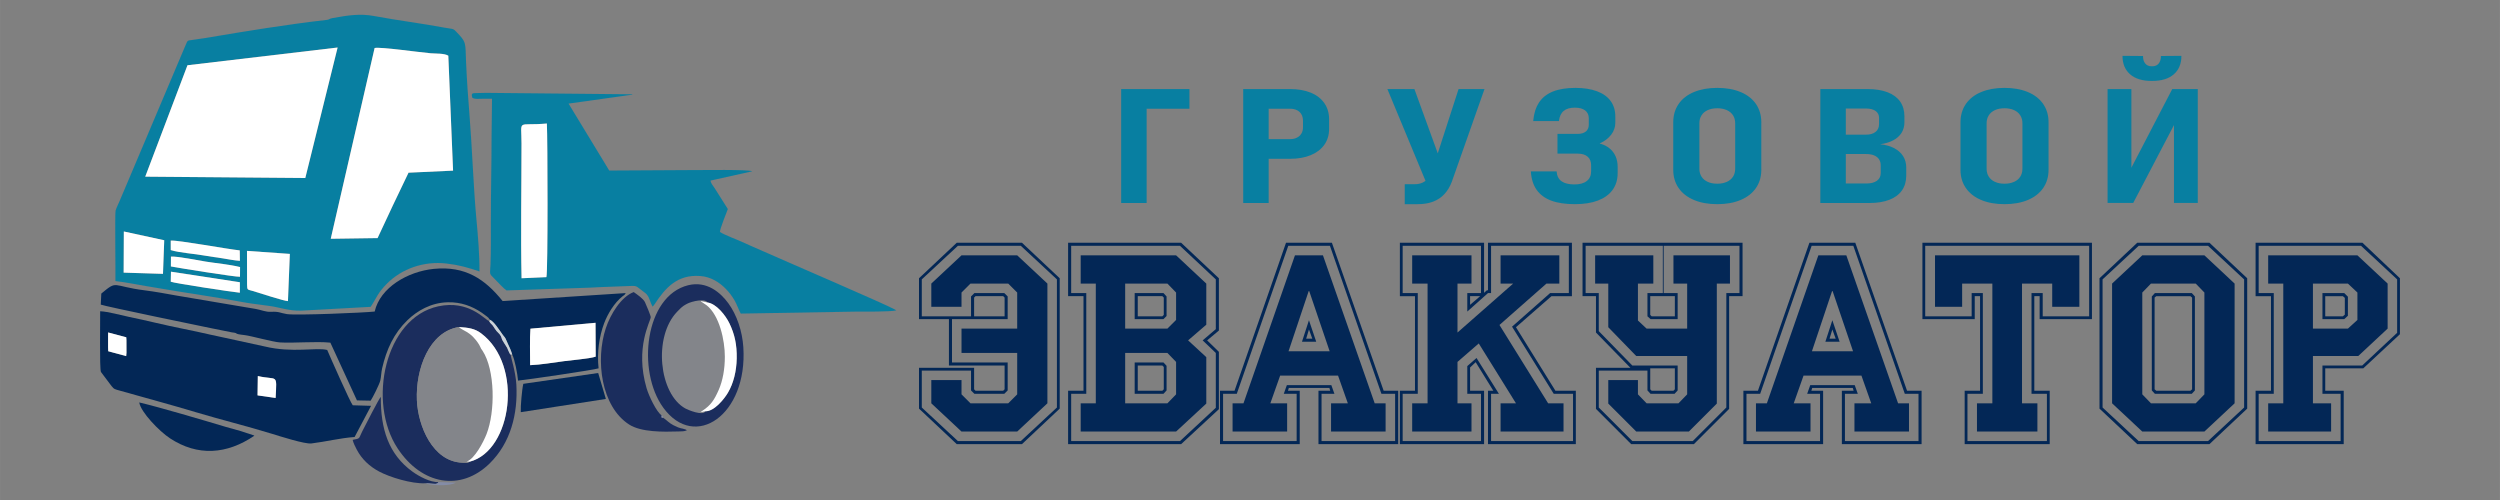 <?xml version="1.0" encoding="UTF-8"?> <!-- Creator: CorelDRAW 2020 (64-Bit) --> <svg xmlns="http://www.w3.org/2000/svg" xmlns:xlink="http://www.w3.org/1999/xlink" xmlns:xodm="http://www.corel.com/coreldraw/odm/2003" xml:space="preserve" width="84.667mm" height="16.933mm" style="shape-rendering:geometricPrecision; text-rendering:geometricPrecision; image-rendering:optimizeQuality; fill-rule:evenodd; clip-rule:evenodd" viewBox="0 0 8466.66 1693.32"><rect x="0" y="0" width="8466.66" height="1693.32" fill="#808080" stroke="none"/> <defs> <style type="text/css"> <![CDATA[ .fil1 {fill:#032756} .fil0 {fill:#087FA1} .fil3 {fill:#1B2D5D} .fil4 {fill:#83858A} .fil6 {fill:#848CA7} .fil5 {fill:#CBD3DB} .fil2 {fill:white} .fil8 {fill:#032756;fill-rule:nonzero} .fil7 {fill:#087FA1;fill-rule:nonzero} ]]> </style> </defs> <g id="Слой_x0020_1">  <g id="_2920048663024"> <g> <path class="fil0" d="M578.94 920.11l233.4 35.75 -0.13 35.54c-23.87,-2.09 -224.43,-32.54 -234,-37.31l0.73 -33.98zm396.2 99.6c-10.92,0.59 -100.12,-28.49 -120.18,-34.52 -15.99,-4.81 -18.19,-1.85 -18.28,-20.19l-0.27 -115.33 145.13 10.21 -6.4 159.83zm-396.24 -150.79c21.86,-1.34 92.83,12.96 118.03,17.03 37.88,6.12 80.1,9.6 116.02,18.44l-0.22 32.94c-11.75,1.54 -209.35,-29.96 -234.04,-34.93l0.21 -33.48zm-159.6 -84.98l136.85 29.7 -4.24 113.82 -133.26 -4.12 0.65 -139.4zm392.57 64.07l0.55 35.36c-18.9,-1.14 -42.28,-5.81 -60.11,-8.69 -18.74,-3.03 -39.84,-5.43 -58.63,-8.93 -33.45,-6.22 -86.27,-9.53 -115.49,-18.8l-0.03 -32.15c24.24,-2.09 189.87,28.62 233.71,33.21zm456.75 -685.45c19.79,-4.42 152.35,14.69 189.89,17.84 17.5,1.46 46.17,-0.24 59.74,8.18l16.11 389.28 -150.87 7.01c-37.98,78.15 -68.47,143.53 -104.81,221.5l-158.63 2.26 148.57 -646.07zm-125.26 -1.65l-109.45 441.94 -542.12 -4.55 143.04 -377.33 508.53 -60.06zm-752.52 791.07c30.69,3.39 71.24,11.19 103.45,16.85 35.69,6.27 69.76,11.7 105.54,17.63 69.82,11.57 142.66,21.71 211.43,34.82 32.99,6.3 71.72,11.1 99.23,14.58 36.16,4.58 66.93,17.46 109.31,16.25l235.44 -12.9c20.92,-31.24 22.09,-45.15 54.94,-78.36 50.46,-51.01 125.43,-77.3 201.57,-68.38 44.84,5.26 71.66,13.47 111.98,26.83 0.6,-54.87 -5.33,-123.97 -10.49,-178.63 -9.9,-104.73 -14.29,-240.84 -23.28,-351.12 -4.77,-58.4 -9.05,-120.21 -11.6,-179.32 -2.97,-68.67 2.42,-65.78 -34.52,-104.06 -10.32,-10.69 -13.13,-7.81 -35.74,-12.02 -85.02,-15.8 -158.82,-24.44 -241.03,-39.81 -49.09,-9.18 -90.45,-2.08 -142.35,7.18 -8.86,1.58 -9.57,4.92 -17.04,5.77 -131.88,14.94 -278.29,38.71 -410.53,61.25 -12.8,2.19 -26.34,3.53 -40.07,5.9 -23.45,4.05 -20.32,-0.94 -28.88,19.07l-195.62 462.22c-9.87,22.56 -17.57,42.29 -28,65.96 -3.28,7.44 -11.86,25.83 -13.24,31.84 -2.55,11.08 0.19,209.39 -0.5,238.45z"></path> <path class="fil0" d="M1766.31 942.38c-3.2,-144.54 -0.18,-308.38 -0.18,-456.5 0,-85.55 -17.41,-58.36 85.92,-67.59 2.64,49.04 3.82,504.43 -1.59,520.34l-84.15 3.75zm-166.8 -611.48c8.65,5.9 20.51,3.45 32.98,3.58 11.43,0.11 22.41,0.02 33.76,-0.06l-1.52 127.38c0.06,96.16 -2.57,193.42 -2.4,288.95 0.08,47.04 0.5,97.58 -1.16,144.37 -1.32,37.36 -6.74,28.76 16.09,51.64 9.26,9.27 28.35,30.6 38.17,36.81l282.69 -9.37c44.05,-2.78 92.71,-3.47 137.44,-5.7 24.74,-1.23 19.58,2.35 48.35,22.89 16.24,11.59 15.74,30.17 26.49,47.27l6.54 -8.37c36.85,-56.38 77.45,-101.09 154.06,-95.54 37.85,2.73 66.18,22.27 87.59,44.1 10.87,11.08 20.7,24.2 28.87,38.11 8.67,14.75 14.33,33.43 21.28,45.09l386.59 -6.65c29.57,-0.2 118.05,1.06 139.9,-4.17l-3.88 -2.71c-30.11,-17.37 -392.3,-173.01 -443.89,-196.33 -26.77,-12.09 -48.64,-20.85 -73.79,-32.57 -20.85,-9.72 -57.24,-22.31 -75.61,-34.09 1.12,-13.77 22.22,-64.56 26.86,-77.59l-44.69 -70.68c-4.87,-7.3 -12.9,-16.15 -13.89,-25.64l141.48 -31.58c-12.65,-6.51 -171.26,-3.92 -198.29,-4.08l-286.27 1.64 -137.76 -226.73 216.47 -30.35c-0.72,-0.59 -1.72,-1.81 -2.12,-1.16l-493.98 -4.89c-10.84,0.18 -21.53,0.54 -32.33,0.76 -14.8,0.29 -18.08,0.27 -14.03,15.67z"></path> <path class="fil1" d="M873.08 1273.57c67.43,15.47 64.7,-11.56 60.26,74.19l-61.17 -8.74 0.91 -65.45zm-506.91 -147.63l61.37 16.31 0.58 9.83 0.12 42.81 -0.96 11.18 -60.81 -16.52 -0.48 -13.4 0 -37.45 0.18 -12.76zm834.71 354.06l55.78 -105.6 -62.04 -1.82c-8.56,-9.84 -76.97,-164.9 -86.53,-187.34 -37.3,-9.69 -116.33,11.13 -211.98,-11.92l-138.05 -30.06c-14.15,-2.78 -31.31,-6.49 -46.47,-10.04 -61.26,-14.33 -120.66,-24.78 -184.77,-40.04 -29.52,-7.03 -62.56,-14.22 -91.04,-20.16 -28.21,-5.89 -69.44,-17.65 -96.57,-18.9 0.53,23.19 -2.59,195.05 2.67,205.74l35.86 47.64c8.48,11.16 12.46,11.05 27.85,15.42 88.09,25.01 171.55,47.26 257.68,73.13 84.75,25.47 170.88,46.42 258.51,73.35 25.27,7.77 110.32,35.17 132.83,32.45 47.4,-5.73 96.77,-18.25 146.27,-21.85z"></path> <path class="fil1" d="M1795.31 1236.73c0.03,-33.58 -1.69,-92.2 1.11,-123.54l220.36 -19.99 0.57 114.58c-17.48,6.47 -82.59,12.19 -107.36,15.39 -35.85,4.65 -77.6,12.04 -114.68,13.56zm-137 -154.23c14.88,5.83 33.53,37.06 45.06,52.51 4.5,6.04 6.74,7.07 9.68,13.86 2.4,5.54 4.16,9.95 7.35,16.45 5.33,10.83 10.59,22.84 14.38,35.94 8.18,14.54 18.01,65.87 19.6,87.75 28.38,-2.54 258.76,-36.31 272.82,-41.57 -5.95,-53.08 1.96,-107.94 18.88,-152.95 11.98,-31.86 34.55,-69.05 61.66,-90.59 9.31,-7.39 5.57,-2.67 11.47,-11.33l-417.08 26.99c-60.07,-74.87 -127.09,-119.47 -232.99,-108.96 -87.18,8.66 -181.55,62.36 -200.26,144.48 -35.38,4.02 -266.55,13.68 -297.18,8.67 -24.27,-3.98 -25.9,-9.19 -53.62,-7.69 -18.75,1.01 -32.43,-6.43 -52.39,-9.82l-267 -45.12c-36.34,-6.55 -73.22,-13.36 -108.67,-17.83 -113.13,-14.27 -90.32,-36.21 -147.01,10.93l-1.82 37.43c9.49,4.7 358.02,76.87 373.91,79.87l69.41 13.97c30.35,3.62 -1.48,4.28 45.34,9.62 18.35,2.09 95.27,23.15 117.57,24.57 47.23,3.02 122.09,-4.27 171.37,0.81l90.02 195.53 46.42 0.94c6.74,-9.79 29.5,-55.09 32.57,-67.99 2.97,-12.48 3.14,-28.19 6.27,-41.69 14.93,-64.44 39.6,-118.23 85.94,-163.08 32.14,-31.1 79.37,-59.58 137.43,-60.51 43.42,-0.7 80.31,12.47 114.45,35.63 6.01,4.07 9.53,6.72 13.71,10.05 3.21,2.56 4.17,2.81 7.49,5.96 0.38,0.36 0.99,0.9 1.33,1.26l3.89 5.91z"></path> <polygon class="fil2" points="634.83,220.97 491.79,598.3 1033.91,602.85 1143.36,160.91 "></polygon> <path class="fil2" d="M1120.05 808.63l158.63 -2.26c36.34,-77.97 66.83,-143.35 104.81,-221.5l150.87 -7.01 -16.11 -389.28c-13.57,-8.42 -42.24,-6.72 -59.74,-8.18 -37.54,-3.15 -170.1,-22.26 -189.89,-17.84l-148.57 646.07z"></path> <path class="fil3" d="M1554.08 1107.49c32.94,2.24 53.62,5.11 75.03,21.16 145.43,109.03 104.01,398.09 -38,434.85 -9.11,5.51 -11.95,3.79 -11.98,3.8 -0.95,0.08 -11.9,-0.21 -13.59,-0.28 -100.66,-3.86 -149.99,-124.98 -153.71,-211.51 -4.58,-106.43 41.93,-231.92 142.25,-248.02zm175.46 93.66c-2.74,-2.89 -1.57,-0.76 -4.06,-5.22 -0.35,-0.61 -0.64,-1.34 -0.95,-1.99 -12.52,-25.77 1.26,-3.35 -17.75,-33.02 -11.32,-17.65 -4.95,-11.1 -10.4,-22.15 -5.61,-11.36 -13.22,-13.3 -20.15,-25.14 -11.37,-19.41 -13.09,-13.96 -20.15,-26.45 -14.65,-4.7 -68.19,-72.25 -172.16,-49.72 -180.64,39.16 -240.63,324.32 -137.49,480.87 81.71,123.99 214.31,147.29 312.35,50.65 69.98,-68.98 95.55,-166.3 89.87,-267.07 -2.51,-44.51 -19.31,-93.32 -19.11,-100.76z"></path> <path class="fil4" d="M1591.11 1563.5l-10.82 -0.41c26.98,-8.67 56.73,-65.72 67.45,-93.11 29.78,-76.08 29.09,-216.46 -13.52,-282.07 -0.34,-0.52 -0.84,-1.13 -1.19,-1.65l-3.49 -4.88c-3.46,-5.86 -3.2,-8.11 -6.9,-14.01 -29.41,-46.93 -55.66,-45.9 -68.56,-59.88 -100.32,16.1 -146.83,141.59 -142.25,248.02 3.72,86.53 53.05,207.65 153.71,211.51 1.69,0.07 12.64,0.36 13.59,0.28 0.03,-0.01 2.87,1.71 11.98,-3.8z"></path> <path class="fil4" d="M2389.02 1392.89l-16.52 2.87c0.58,-0.47 1.36,-1.07 1.78,-1.38 0.41,-0.3 1.24,-0.99 1.74,-1.34 0.61,-0.43 2.76,-1.88 3.45,-2.34 28.01,-18.67 39.24,-35.9 54.04,-69.14 14.43,-32.41 21.19,-72.17 21.24,-113.3 0.05,-55.08 -18.07,-140.18 -61.81,-174.43l-18.1 -12.16c-0.29,-0.91 -1.19,-0.82 -1.57,-2.18l22.53 4.87c-7.88,-14.87 -52.97,-3.48 -66.75,3.35 -10.95,5.44 -17.65,9.85 -25.12,17.18 -4.2,4.11 -6.13,6.08 -10.69,10.79 -81.84,84.81 -61.69,278.9 28.15,327.91 9.27,5.06 59.48,25.87 67.63,9.3z"></path> <path class="fil3" d="M2246.19 1414.91l-5.9 -1.14 0.31 -7.26c-17.2,-10.87 -43.29,-65.87 -50.86,-91.75 -40.23,-137.44 13.28,-225.84 14.08,-240.68 0.24,-4.56 -15.93,-43.23 -19.69,-50.93 -5.85,-11.99 -26.42,-25.7 -37.94,-33.99 -42.92,15.99 -78.8,75.05 -94.44,122.15 -35.95,108.3 -15.78,265.57 78.83,326.38 41.04,26.37 115.27,25.2 168.11,23.51 9.98,-0.31 19.72,0.19 27.67,-4.12l-4.23 -2.39c-15.76,-5.91 -15.21,-1.1 -41.35,-14.48 -15.26,-7.81 -21.9,-16.52 -34.59,-25.3z"></path> <path class="fil3" d="M2395.8 1024.36c30.53,4.22 61.65,43.94 74.64,71.04 17.75,37.03 25.27,72.04 24.53,118.21 -0.71,43.59 -11.06,84.58 -29.47,115.98 -12.62,21.52 -46.34,63.81 -76.48,63.3 -8.15,16.57 -58.36,-4.24 -67.63,-9.3 -89.84,-49.01 -109.99,-243.1 -28.15,-327.91 4.56,-4.71 6.49,-6.68 10.69,-10.79 7.47,-7.33 14.17,-11.74 25.12,-17.18 13.78,-6.83 58.87,-18.22 66.75,-3.35zm-65.17 -58.38c-146.59,36.26 -174.91,290.37 -84.19,414.95 106.6,146.4 285.78,24.67 270.98,-204.78 -3.52,-54.65 -21.92,-109.51 -50.88,-149.15 -26.28,-35.97 -72.79,-76.63 -135.91,-61.02z"></path> <path class="fil2" d="M1766.31 942.38l84.15 -3.75c5.41,-15.91 4.23,-471.3 1.59,-520.34 -103.33,9.23 -85.92,-17.96 -85.92,67.59 0,148.12 -3.02,311.96 0.18,456.5z"></path> <path class="fil1" d="M861.14 1475.81c-0.43,-0.42 -1.13,-1.67 -1.34,-1.21l-43.98 -14.49c-16.52,-5.05 -34.43,-9.32 -50.4,-14.1 -79.7,-23.87 -222.4,-66.11 -293.92,-83.12 4.98,32.86 68.08,97.78 103.79,121.3 94.48,62.23 193.04,54.59 285.85,-8.38z"></path> <path class="fil2" d="M1795.31 1236.73c37.08,-1.52 78.83,-8.91 114.68,-13.56 24.77,-3.2 89.88,-8.92 107.36,-15.39l-0.57 -114.58 -220.36 19.99c-2.8,31.34 -1.08,89.96 -1.11,123.54z"></path> <path class="fil1" d="M1772.25 1299.89c-4.35,17.18 -9.71,77.28 -8.6,96l288.13 -44.79 -25.99 -87.85 -253.54 36.64z"></path> <path class="fil3" d="M1440.51 1636.74c9.25,-0.06 14.36,0.57 23.43,1.5 1.65,0.17 9.71,0.84 10.9,0.58 8.69,-1.93 5.78,-1.63 10.36,-6.17 -27.92,1.79 -67.84,-20.56 -87.4,-34.64 -82.84,-59.66 -108.91,-146.17 -108.13,-253.88 -5.99,4.91 -52.34,96.43 -62.85,116.7 -12.72,24.54 -4.97,24.2 -32.57,28.83 2.15,10.33 9.37,24.39 13.97,33.14 17.13,32.62 43.3,56.84 75.66,74.13 35.55,19 109.88,42.12 156.63,39.81z"></path> <path class="fil2" d="M975.14 1019.71l6.4 -159.83 -145.13 -10.21 0.27 115.33c0.09,18.34 2.29,15.38 18.28,20.19 20.06,6.03 109.26,35.11 120.18,34.52z"></path> <path class="fil2" d="M1591.11 1563.5c142.01,-36.76 183.43,-325.82 38,-434.85 -21.41,-16.05 -42.09,-18.92 -75.03,-21.16 12.9,13.98 39.15,12.95 68.56,59.88 3.7,5.9 3.44,8.15 6.9,14.01l3.49 4.88c0.35,0.52 0.85,1.13 1.19,1.65 42.61,65.61 43.3,205.99 13.52,282.07 -10.72,27.39 -40.47,84.44 -67.45,93.11l10.82 0.41z"></path> <polygon class="fil2" points="418.65,923.34 551.91,927.46 556.15,813.64 419.3,783.94 "></polygon> <path class="fil2" d="M2389.02 1392.89c30.14,0.51 63.86,-41.78 76.48,-63.3 18.41,-31.4 28.76,-72.39 29.47,-115.98 0.74,-46.17 -6.78,-81.18 -24.53,-118.21 -12.99,-27.1 -44.11,-66.82 -74.64,-71.04l-22.53 -4.87c0.38,1.36 1.28,1.27 1.57,2.18l18.1 12.16c43.74,34.25 61.86,119.35 61.81,174.43 -0.05,41.13 -6.81,80.89 -21.24,113.3 -14.8,33.24 -26.03,50.47 -54.04,69.14 -0.69,0.46 -2.84,1.91 -3.45,2.34 -0.5,0.35 -1.33,1.04 -1.74,1.34 -0.42,0.31 -1.2,0.91 -1.78,1.38l16.52 -2.87z"></path> <path class="fil2" d="M578.21 954.09c9.57,4.77 210.13,35.22 234,37.31l0.13 -35.54 -233.4 -35.75 -0.73 33.98z"></path> <path class="fil2" d="M578.69 902.4c24.69,4.97 222.29,36.47 234.04,34.93l0.22 -32.94c-35.92,-8.84 -78.14,-12.32 -116.02,-18.44 -25.2,-4.07 -96.17,-18.37 -118.03,-17.03l-0.21 33.48z"></path> <path class="fil2" d="M578.19 846.95c29.22,9.27 82.04,12.58 115.49,18.8 18.79,3.5 39.89,5.9 58.63,8.93 17.83,2.88 41.21,7.55 60.11,8.69l-0.55 -35.36c-43.84,-4.59 -209.47,-35.3 -233.71,-33.21l0.03 32.15z"></path> <path class="fil2" d="M872.17 1339.02l61.17 8.74c4.44,-85.75 7.17,-58.72 -60.26,-74.19l-0.91 65.45z"></path> <polygon class="fil2" points="365.99,1138.7 365.99,1176.15 366.47,1189.55 427.28,1206.07 428.24,1194.89 428.12,1152.08 427.54,1142.25 366.17,1125.94 "></polygon> <path class="fil5" d="M1656.08 1087.18c7.06,12.49 8.78,7.04 20.15,26.45 6.93,11.84 14.54,13.78 20.15,25.14 5.45,11.05 -0.92,4.5 10.4,22.15 19.01,29.67 5.23,7.25 17.75,33.02 0.31,0.65 0.6,1.38 0.95,1.99 2.49,4.46 1.32,2.33 4.06,5.22l0.79 -3.08c-0.93,8.49 -2.12,0.2 4.45,3.19 -3.79,-13.1 -9.05,-25.11 -14.38,-35.94 -3.19,-6.5 -4.95,-10.91 -7.35,-16.45 -2.94,-6.79 -5.18,-7.82 -9.68,-13.86 -11.53,-15.45 -30.18,-46.68 -45.06,-52.51 1.05,6.02 -2.21,3.81 1.3,6.85l-3.53 -2.17z"></path> <path class="fil6" d="M1440.51 1636.74l4.67 1.9c2.78,0.71 5.06,1.22 7.91,1.67 25.94,4.01 71.25,5.49 91.3,-5.68l-59.19 -1.98c-4.58,4.54 -1.67,4.24 -10.36,6.17 -1.19,0.26 -9.25,-0.41 -10.9,-0.58 -9.07,-0.93 -14.18,-1.56 -23.43,-1.5z"></path> <path class="fil6" d="M2246.19 1414.91c-2.92,-8.97 1.92,-2.47 -5.59,-8.4l-0.31 7.26 5.9 1.14z"></path> </g> <g> <path class="fil7" d="M3797.02 301.62l86.23 0 0 385.86 -86.23 0 0 -385.86zm40.92 0l190.26 0 0 66.67 -190.26 0 0 -66.67zm412.05 169.56l119.15 0c8.9,0 16.46,-1.63 22.99,-4.89 6.54,-3.26 11.61,-7.88 15.22,-13.95 3.61,-5.98 5.42,-12.95 5.42,-20.92l0 -22.55c0,-8.34 -1.81,-15.59 -5.3,-21.65 -3.5,-6.07 -8.46,-10.78 -14.99,-14.04 -6.54,-3.26 -14.32,-4.89 -23.34,-4.89l-119.15 0 0 -66.67 119.15 0c26.94,0 50.27,4.17 70.22,12.32 19.96,8.24 35.17,20.11 45.88,35.6 10.71,15.49 16.01,33.69 16.01,54.52l0 32.43c0,20.65 -5.42,38.58 -16.12,53.8 -10.82,15.22 -26.15,26.99 -45.99,35.15 -19.73,8.24 -43.06,12.4 -70,12.4l-119.15 0 0 -66.66zm-39.67 -169.56l86.23 0 0 385.86 -86.23 0 0 -385.86zm488.26 0l91.53 0 102.34 281.6 -54.55 53.8 -139.32 -335.4zm218.33 313.67c-6.19,16.48 -14.42,30.34 -24.79,41.66 -10.37,11.33 -23,19.93 -37.99,25.73 -14.99,5.89 -32.35,8.78 -52.19,8.78l-44.52 0 0 -67.66 34.6 0c9.47,0 17.93,-1.72 25.48,-5.16 7.43,-3.44 13.86,-8.51 19.27,-15.13 5.41,-6.61 9.81,-14.76 13.08,-24.27l89.84 -277.62 87.8 0 -110.58 313.67zm416.91 76.17c-32.12,0 -58.95,-3.98 -80.48,-12.04 -21.42,-8.07 -37.88,-20.29 -49.37,-36.69 -11.39,-16.3 -17.93,-37.05 -19.5,-62.23l0 0 87.24 0 0 0c1.13,15.04 6.65,26.18 16.68,33.34 10.04,7.15 24.58,10.77 43.74,10.77 18.04,0 32.01,-3.89 41.82,-11.59 9.81,-7.7 14.65,-18.56 14.65,-32.79l0 -20.65c0,-12.59 -3.94,-22.28 -11.83,-29.07 -8.01,-6.8 -19.16,-10.24 -33.71,-10.24l-68.42 0 0 -66.84 68.42 0c11.84,0 21.08,-2.72 27.73,-8.06 6.54,-5.44 9.92,-12.95 9.92,-22.74l0 -22.01c0,-11.5 -4.17,-20.38 -12.4,-26.63 -8.23,-6.34 -19.84,-9.42 -34.82,-9.42 -16.35,0 -28.97,3.72 -37.88,11.14 -8.9,7.43 -14.2,18.84 -16.01,34.24l0 0 -87.13 0 0 0c2.14,-25.36 8.79,-46.28 19.84,-62.95 10.93,-16.57 26.71,-28.98 47.12,-37.13 20.51,-8.16 45.76,-12.23 75.63,-12.23 28.41,0 52.87,3.8 73.16,11.32 20.4,7.51 35.84,18.48 46.44,33.06 10.59,14.49 15.89,31.88 15.89,52.26l0 21.47c0,14.85 -4.74,28.35 -14.09,40.57 -9.36,12.23 -22.43,22.11 -39.11,29.71 19.39,4.99 34.38,14.4 45.08,28.17 10.71,13.77 16.01,30.89 16.01,51.18l0 21.01c0,22.11 -5.75,41.04 -17.14,56.8 -11.49,15.75 -28.06,27.71 -49.59,35.95 -21.53,8.24 -47.57,12.32 -77.89,12.32zm481.94 0c-30.2,0 -56.47,-4.71 -79.01,-14.22 -22.43,-9.42 -39.68,-22.92 -51.86,-40.49 -12.05,-17.48 -18.14,-38.04 -18.14,-61.77l0 -160.87c0,-23.63 6.09,-44.29 18.14,-61.95 12.18,-17.57 29.43,-31.07 51.86,-40.39 22.54,-9.42 48.81,-14.13 79.01,-14.13 30.33,0 56.7,4.71 79.25,14.13 22.43,9.32 39.68,22.82 51.85,40.39 12.06,17.66 18.15,38.32 18.15,61.95l0 160.87c0,23.73 -6.09,44.29 -18.15,61.77 -12.17,17.57 -29.42,31.07 -51.85,40.49 -22.55,9.51 -48.92,14.22 -79.25,14.22zm0 -69.29c12.29,0 23.12,-2.08 32.36,-6.25 9.24,-4.08 16.23,-9.96 21.08,-17.57 4.84,-7.61 7.32,-16.58 7.32,-26.81l0 -154.44c0,-10.14 -2.48,-18.93 -7.32,-26.53 -4.85,-7.61 -11.84,-13.5 -21.08,-17.66 -9.24,-4.17 -20.07,-6.25 -32.36,-6.25 -12.39,0 -23.1,2.08 -32.23,6.25 -9.13,4.16 -16.12,10.05 -20.97,17.66 -4.85,7.6 -7.32,16.39 -7.32,26.53l0 154.44c0,10.23 2.47,19.2 7.32,26.81 4.85,7.61 11.84,13.49 20.97,17.57 9.13,4.17 19.84,6.25 32.23,6.25zm392.45 -0.72l112.61 0c15.44,0 27.39,-3.17 35.84,-9.33 8.45,-6.16 12.74,-14.86 12.74,-26l0 -26.26c0,-7.98 -1.92,-14.86 -5.86,-20.57 -3.83,-5.79 -9.47,-10.14 -16.8,-13.13 -7.32,-2.99 -16.23,-4.53 -26.6,-4.53l-111.93 0 0 -65.58 110.91 0c14.1,0 25.15,-3.07 32.92,-9.42 7.78,-6.25 11.73,-15.12 11.73,-26.63l0 -20.74c0,-10.05 -3.95,-17.84 -11.73,-23.46 -7.77,-5.52 -18.82,-8.33 -32.92,-8.33l-110.91 0 0 -65.85 116.56 0c26.48,0 49.02,3.63 67.74,10.78 18.71,7.16 32.91,17.66 42.6,31.43 9.7,13.76 14.55,30.43 14.55,49.91l0 20.65c0,13.31 -3.27,25.09 -9.59,35.33 -6.42,10.23 -15.77,18.74 -28.06,25.35 -12.41,6.62 -27.17,11.05 -44.3,13.41 18.48,1.9 34.38,6.43 47.57,13.41 13.19,6.97 23.22,16.03 30.21,27.17 6.99,11.14 10.36,24.18 10.36,39.04l0 26.54c0,19.56 -4.84,36.32 -14.53,50.26 -9.7,13.86 -23.9,24.46 -42.61,31.71 -18.71,7.24 -41.14,10.87 -67.3,10.87l-123.2 0 0 -66.03zm-43.28 -319.83l86.23 0 0 385.86 -86.23 0 0 -385.86zm623.63 389.84c-30.2,0 -56.47,-4.71 -79.01,-14.22 -22.43,-9.42 -39.68,-22.92 -51.85,-40.49 -12.06,-17.48 -18.15,-38.04 -18.15,-61.77l0 -160.87c0,-23.63 6.09,-44.29 18.15,-61.95 12.17,-17.57 29.42,-31.07 51.85,-40.39 22.54,-9.42 48.81,-14.13 79.01,-14.13 30.32,0 56.7,4.71 79.24,14.13 22.43,9.32 39.68,22.82 51.85,40.39 12.06,17.66 18.15,38.32 18.15,61.95l0 160.87c0,23.73 -6.09,44.29 -18.15,61.77 -12.17,17.57 -29.42,31.07 -51.85,40.49 -22.54,9.51 -48.92,14.22 -79.24,14.22zm0 -69.29c12.29,0 23.11,-2.08 32.36,-6.25 9.24,-4.08 16.22,-9.96 21.07,-17.57 4.85,-7.61 7.33,-16.58 7.33,-26.81l0 -154.44c0,-10.14 -2.48,-18.93 -7.33,-26.53 -4.85,-7.61 -11.83,-13.5 -21.07,-17.66 -9.25,-4.17 -20.07,-6.25 -32.36,-6.25 -12.4,0 -23.11,2.08 -32.23,6.25 -9.14,4.16 -16.13,10.05 -20.97,17.66 -4.85,7.6 -7.33,16.39 -7.33,26.53l0 154.44c0,10.23 2.48,19.2 7.33,26.81 4.84,7.61 11.83,13.49 20.97,17.57 9.12,4.17 19.83,6.25 32.23,6.25zm574.04 65.04l0 -285.78 7.67 7.44 -145.64 278.34 -86.91 0 0 -385.59 80.59 0 0 289.03 -7.88 -7.43 146.31 -281.6 86.45 0 0 385.59 -80.59 0zm25.14 -498.09c0,26.91 -8.57,47.74 -25.82,62.59 -17.13,14.95 -41.37,22.38 -72.59,22.38l-2.59 0c-31.34,0 -55.57,-7.43 -72.7,-22.38 -17.14,-14.85 -25.82,-35.68 -25.82,-62.59l69.44 0.55c0,10.96 2.59,19.47 7.78,25.63 5.07,6.07 12.17,9.15 21.3,9.15l2.59 0c9.25,0 16.35,-3.08 21.42,-9.15 5.07,-6.16 7.66,-14.67 7.66,-25.63l69.33 -0.55z"></path> <path class="fil8" d="M3588.87 1383.89l-127.9 120.32 -220.74 0 -127.9 -120.32 0 -138.32 186.64 0 0 72.94 4.73 4.74 93.79 0 4.74 -4.74 0 -80.52 -188.53 0 0 -157.27 -101.37 0 0 -138.33 127.9 -120.32 220.74 0 127.9 120.32 0 441.5zm-186.64 -312.65l0 -63.48 -4.74 -4.73 -93.79 0 -4.73 4.73 0 63.48 103.26 0zm177.17 308.86l0 -433.92 -122.22 -113.68 -213.16 0 -122.22 113.68 0 125.06 166.74 0 0 -67.27 11.37 -11.36 101.37 0 11.37 11.36 0 76.75 -188.53 0 0 146.85 188.53 0 0 94.73 -11.37 11.37 -101.37 0 -11.37 -11.37 0 -67.26 -166.74 0 0 125.06 122.22 113.69 213.16 0 122.22 -113.69zm-32.21 -14.21l-102.32 95.68 -188.54 0 -102.32 -95.68 0 -78.64 102.32 0 0 48.32 30.32 30.32 127.9 0 30.32 -30.32 0 -140.22 -188.54 0 0 -82.42 188.54 0 0 -122.22 -30.32 -30.31 -127.9 0 -30.32 30.31 0 48.32 -102.32 0 0 -78.63 102.32 -95.69 188.54 0 102.32 95.69 0 405.49zm580.75 19.89l-127.9 118.43 -382.75 0 0 -180.96 52.11 0 0 -320.22 -52.11 0 0 -180.96 382.75 0 127.9 120.32 0 177.17 -39.79 33.16 39.79 38.84 0 194.22zm-10.42 -4.74l0 -185.69 -44.53 -42.63 44.53 -37.9 0 -168.64 -121.27 -113.68 -368.53 0 0 160.11 51.15 0 0 341.06 -51.15 0 0 160.12 368.53 0 121.27 -112.75zm-32.21 -14.21l-102.32 94.74 -323.07 0 0 -95.68 51.17 0 0 -405.49 -51.17 0 0 -95.69 323.07 0 102.32 95.69 0 139.27 -61.58 53.05 61.58 56.84 0 157.27zm-102.32 -283.27l0 -92.85 -29.37 -30.31 -143.06 0 0 152.53 143.06 0 29.37 -29.37zm0 252.01l0 -109.9 -29.37 -30.32 -143.06 0 0 170.54 143.06 0 29.37 -30.32zm-32.21 -265.28l-10.42 10.43 -97.59 0 0 -88.11 97.59 0 10.42 11.36 0 66.32zm0 252.01l-10.42 11.37 -97.59 0 0 -106.1 97.59 0 10.42 11.36 0 83.37zm-9.47 -255.8l0 -58.74 -4.74 -4.73 -83.38 0 0 68.21 83.38 0 4.74 -4.74zm0 252.01l0 -75.79 -4.74 -4.73 -83.38 0 0 85.26 83.38 0 4.74 -4.74zm793.92 185.7l-270.01 0 0 -180.96 39.79 0 -2.84 -9.47 -137.37 0 -2.85 9.47 39.79 0 0 180.96 -270.01 0 0 -180.96 49.27 0 174.32 -501.18 155.37 0 175.28 501.18 49.26 0 0 180.96zm-10.42 -10.42l0 -160.12 -46.42 0 -174.33 -501.17 -141.16 0 -174.32 501.17 -46.42 0 0 160.12 249.16 0 0 -160.12 -43.58 0 10.42 -29.36 150.64 0 10.42 29.36 -43.58 0 0 160.12 249.17 0zm-32.21 -32.22l-184.75 0 0 -95.68 56.85 0 -33.16 -93.8 -196.11 0 -33.16 93.8 56.84 0 0 95.68 -184.74 0 0 -95.68 36.95 0 174.32 -501.18 94.74 0 175.27 501.18 36.95 0 0 95.68zm-189.48 -271.9l-69.16 -203.69 -1.9 0 -68.21 203.69 139.27 0zm-45.48 -32.21l-48.32 0 23.69 -72.95 24.63 72.95zm-13.26 -10.43l-11.37 -31.26 -9.47 31.26 20.84 0zm892.45 357.18l-297.48 0 0 -180.96 17.99 0 -59.68 -96.63 -18.95 18 0 78.63 47.37 0 0 180.96 -285.17 0 0 -180.96 51.16 0 0 -320.22 -51.16 0 0 -180.96 285.17 0 0 169.59 9.48 -8.53 3.79 0 0 -161.06 284.22 0 0 180.96 -69.16 0 -120.32 105.16 133.58 215.06 69.16 0 0 180.96zm-324.01 -501.18l-34.11 0 0 29.37 34.11 -29.37zm314.54 490.76l0 -160.12 -65.37 0 -141.17 -227.37 128.85 -113.69 63.47 0 0 -160.11 -263.37 0 0 160.11 -10.42 0 -70.11 62.53 0 -62.53 46.42 0 0 -160.11 -265.27 0 0 160.11 51.16 0 0 341.06 -51.16 0 0 160.12 265.27 0 0 -160.12 -46.42 0 0 -93.79 31.26 -27.48 75.8 121.27 -26.53 0 0 160.12 277.59 0zm-32.21 -32.22l-213.17 0 0 -95.68 52.11 0 -126.01 -202.75 -72 62.53 0 140.22 47.37 0 0 95.68 -200.85 0 0 -95.68 52.11 0 0 -405.49 -52.11 0 0 -95.69 200.85 0 0 95.69 -47.37 0 0 165.79 188.53 -165.79 -42.63 0 0 -95.69 198.96 0 0 95.69 -43.59 0 -159.16 140.21 164.85 265.28 52.11 0 0 95.68zm606.33 -458.54l-45.47 0 0 381.8 -119.37 119.38 -212.23 0 -119.37 -119.38 0 -139.26 116.53 0 -116.53 -119.38 0 -123.16 -45.47 0 0 -180.96 541.91 0 0 180.96zm-229.27 68.21l0 -68.21 -83.37 0 0 63.47 4.74 4.74 78.63 0zm218.85 -78.63l0 -160.11 -256.74 0 0 160.11 47.37 0 0 88.11 -91.9 0 -10.43 -9.48 0 -78.63 52.11 0 0 -160.11 -261.48 0 0 160.11 44.53 0 0 128.84 113.68 116.54 153.49 0 0 84.31 -10.43 11.37 -81.47 0 -10.43 -11.37 0 -67.26 -164.84 0 0 125.06 113.68 113.69 204.65 0 113.68 -113.69 0 -387.49 44.53 0zm-218.85 325.9l0 -71.05 -83.37 0 0 71.05 4.74 4.74 73.89 0 4.74 -4.74zm186.64 -358.11l-44.53 0 0 406.43 -94.74 94.74 -178.11 0 -94.74 -94.74 0 -79.58 100.43 0 0 48.32 29.36 30.32 108.01 0 29.37 -30.32 0 -129.8 -172.43 0 -94.74 -97.58 0 -147.79 -44.53 0 0 -95.69 197.06 0 0 95.69 -52.1 0 0 125.05 29.36 27.48 137.38 0 0 -152.53 -46.43 0 0 -95.69 191.38 0 0 95.69zm648.97 543.81l-270.01 0 0 -180.96 39.8 0 -2.85 -9.47 -137.37 0 -2.84 9.47 39.78 0 0 180.96 -270 0 0 -180.96 49.26 0 174.32 -501.18 155.38 0 175.27 501.18 49.26 0 0 180.96zm-10.42 -10.42l0 -160.12 -46.42 0 -174.32 -501.17 -141.17 0 -174.32 501.17 -46.42 0 0 160.12 249.16 0 0 -160.12 -43.58 0 10.43 -29.36 150.63 0 10.42 29.36 -43.58 0 0 160.12 249.17 0zm-32.21 -32.22l-184.74 0 0 -95.68 56.84 0 -33.16 -93.8 -196.11 0 -33.16 93.8 56.84 0 0 95.68 -184.74 0 0 -95.68 36.95 0 174.32 -501.18 94.74 0 175.27 501.18 36.95 0 0 95.68zm-189.48 -271.9l-69.16 -203.69 -1.89 0 -68.22 203.69 139.27 0zm-45.48 -32.21l-48.32 0 23.69 -72.95 24.63 72.95zm-13.26 -10.43l-11.37 -31.26 -9.47 31.26 20.84 0zm867.82 -66.31l-177.16 0 0 -77.69 -18 0 0 320.22 52.11 0 0 180.96 -288.02 0 0 -180.96 52.11 0 0 -320.22 -18 0 0 77.69 -177.17 0 0 -258.65 574.13 0 0 258.65zm-9.47 -9.48l0 -238.74 -555.18 0 0 238.74 157.27 0 0 -78.63 37.89 0 0 341.06 -52.1 0 0 160.12 269.06 0 0 -160.12 -52.11 0 0 -341.06 37.9 0 0 78.63 157.27 0zm-33.16 -32.21l-91.9 0 0 -78.63 -102.32 0 0 405.49 52.11 0 0 95.68 -204.64 0 0 -95.68 52.11 0 0 -405.49 -102.33 0 0 78.63 -91.89 0 0 -174.32 488.86 0 0 174.32zm568.44 344.86l-127.9 120.32 -244.43 0 -127.9 -120.32 0 -441.5 127.9 -120.32 244.43 0 127.9 120.32 0 441.5zm-10.42 -3.79l0 -433.92 -122.21 -113.68 -234.96 0 -122.21 113.68 0 433.92 122.21 113.69 234.96 0 122.21 -113.69zm-32.21 -14.21l-102.32 95.68 -210.32 0 -102.32 -95.68 0 -405.49 102.32 -95.69 210.32 0 102.32 95.69 0 405.49zm-102.32 -30.32l0 -344.86 -29.37 -30.31 -151.59 0 -29.36 30.31 0 344.86 29.36 30.32 151.59 0 29.37 -30.32zm-32.21 -13.27l-10.43 11.37 -125.05 0 -10.42 -11.37 0 -318.33 10.42 -11.36 125.05 0 10.43 11.36 0 318.33zm-9.48 -3.79l0 -310.75 -5.68 -4.73 -115.58 0 -5.69 4.73 0 310.75 5.69 4.74 115.58 0 5.68 -4.74zm703.93 -186.64l-124.11 115.59 -128.85 0 0 75.79 62.53 0 0 180.96 -298.44 0 0 -180.96 52.11 0 0 -320.22 -52.11 0 0 -180.96 361.91 0 126.96 120.32 0 189.48zm-9.48 -4.73l0 -180.96 -122.21 -113.68 -346.75 0 0 160.11 51.15 0 0 341.06 -51.15 0 0 160.12 277.59 0 0 -160.12 -61.59 0 0 -95.68 134.54 0 118.42 -110.85zm-32.21 -14.21l-99.48 92.84 -153.48 0 0 160.12 61.58 0 0 95.68 -213.16 0 0 -95.68 51.16 0 0 -405.49 -51.16 0 0 -95.69 302.22 0 102.32 95.69 0 152.53zm-102.32 -29.37l0 -92.85 -32.21 -30.31 -118.43 0 0 152.53 118.43 0 32.21 -29.37zm-32.21 -14.21l-12.32 11.37 -73.9 0 0 -88.11 73.9 0 12.32 12.31 0 64.43zm-10.42 -3.79l0 -56.85 -6.63 -5.68 -59.69 0 0 68.21 59.69 0 6.63 -5.68z"></path> </g> </g> </g> </svg> 